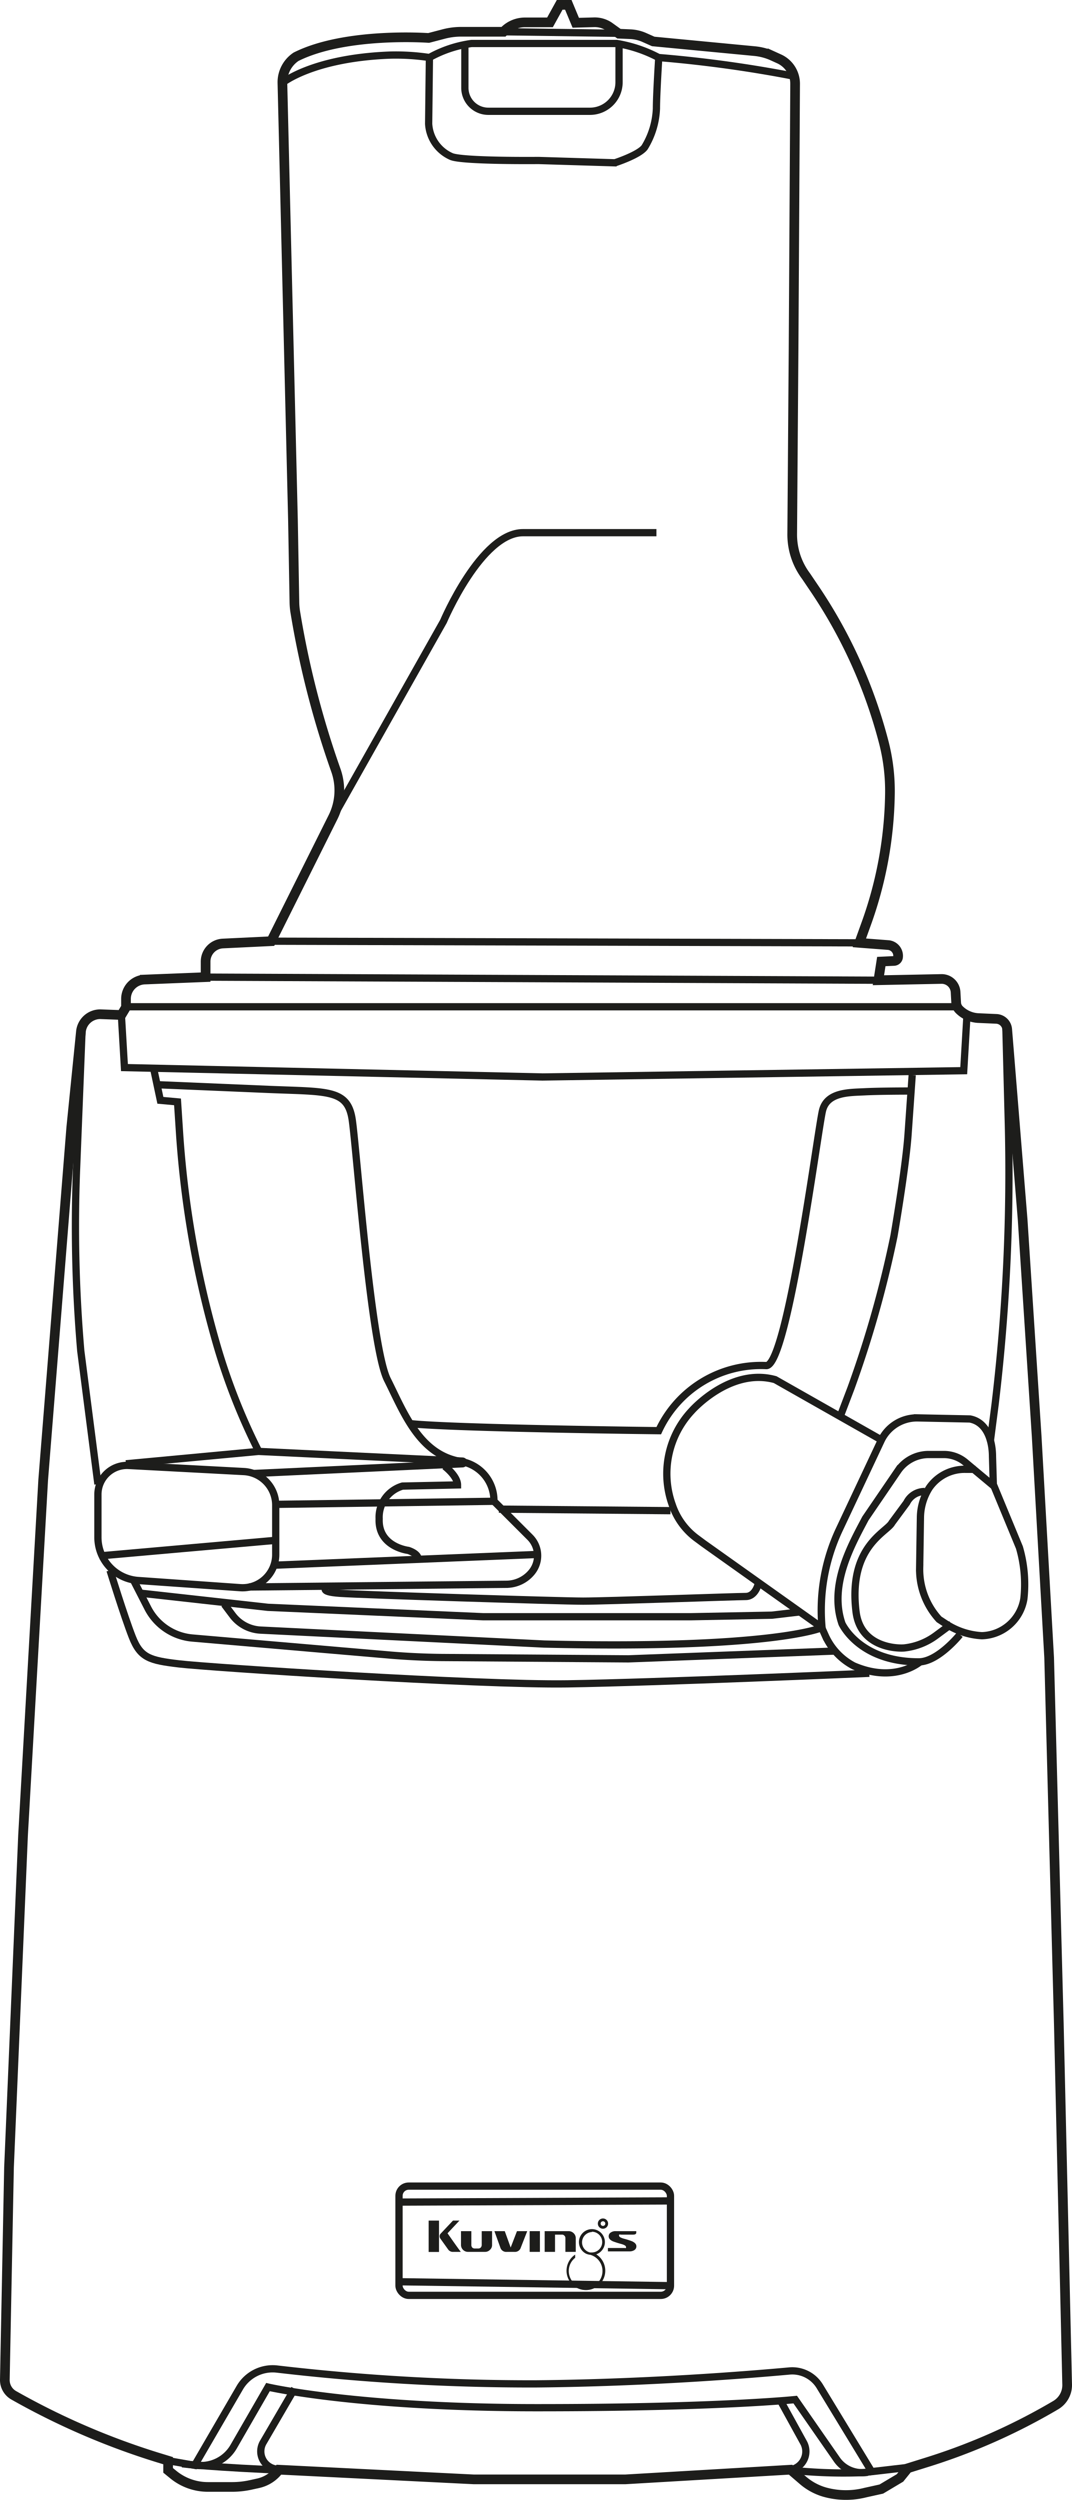 <svg xmlns="http://www.w3.org/2000/svg" viewBox="0 0 110.69 258.14"><defs><style>.cls-1,.cls-2{fill:none;stroke:#1d1d1b;stroke-miterlimit:10;}.cls-2{stroke-width:0.75px;}.cls-3{fill:#1d1d1b;}</style></defs><title>Fichier 5</title><g id="Calque_2" data-name="Calque 2"><g id="EVO820"><path class="cls-1" d="M1.42,247.32h0a75.21,75.21,0,0,0,14.86,6.42l1.08.33v1l.55.45a5.63,5.63,0,0,0,3.54,1.26H24a8.88,8.88,0,0,0,1.85-.2l.86-.19A3.62,3.62,0,0,0,28.8,255h0l20.13,1H64.56l17.07-1,1.29,1.11a6,6,0,0,0,2.18,1.19h0a8.14,8.14,0,0,0,4.27.06L91,257l1.93-1.15.81-1,2.08-.65A63.11,63.11,0,0,0,109,248.34h0a2.4,2.4,0,0,0,1.19-2.12L109.33,209l-1-37.85-1.29-22.88-1.45-22.38L104,106.28a1.18,1.18,0,0,0-1.13-1.08l-1.82-.08a3,3,0,0,1-2-.87h0a1.09,1.09,0,0,1-.32-.72l-.06-1.09a1.44,1.44,0,0,0-1.47-1.36l-6.5.13L91,99.28l1.31-.06a.44.44,0,0,0,.42-.4h0a1.12,1.12,0,0,0-1-1.24l-3-.23.66-1.83A41.12,41.12,0,0,0,91.89,82h0a20.12,20.12,0,0,0-.62-5.3h0A51.29,51.29,0,0,0,84,60.63l-.77-1.14h0a7.16,7.16,0,0,1-1.43-4.35l.14-19L82.1,8.67a2.82,2.82,0,0,0-1.67-2.6l-.66-.3a5.83,5.83,0,0,0-1.84-.49l-10.48-1-.9-.4a4,4,0,0,0-1.47-.35l-1.17-.05-1-.72a2.66,2.66,0,0,0-1.59-.46l-1.87.05L58.68.5h-.89l-1,1.81H54.18a3,3,0,0,0-2.09.87l-.1.1H47.63a7.09,7.09,0,0,0-1.88.25l-1.49.39S35.7,3.29,30.57,5.86h0a3.17,3.17,0,0,0-1.41,2.7l1.09,45.13.15,8.51a7,7,0,0,0,.09,1h0a94.77,94.77,0,0,0,4.19,16.33h0a6.22,6.22,0,0,1-.3,4.86L28,97.18l-5,.24a1.87,1.87,0,0,0-1.77,1.86v1.61l-6.29.25a2,2,0,0,0-1.93,2V104l-.48.8-2.17-.08a2,2,0,0,0-2,1.77l-1,9.91-2.9,36.4L2.38,189.48.93,223.79.5,245.71A1.81,1.81,0,0,0,1.42,247.32Z"/><path class="cls-2" d="M17.36,254.07l2.74.48,4.65-8a3.93,3.93,0,0,1,3.87-1.94,226.07,226.07,0,0,0,26.59,1.53c11.54-.1,22-.94,26.28-1.33a3.32,3.32,0,0,1,3.16,1.59L90,255.2l3.71-.43"/><path class="cls-2" d="M20.1,254.55l.19,0a3.91,3.91,0,0,0,3.83-1.92l3.55-6.16s9.18,2.13,27.78,2.13,26.66-.84,26.66-.84l4.3,6.19a3.16,3.16,0,0,0,3.2,1.3l.39-.08"/><path class="cls-2" d="M28.8,255l-.42-.09a1.84,1.84,0,0,1-1.2-2.73l3.23-5.54"/><path class="cls-2" d="M81.63,255h0A1.91,1.91,0,0,0,83,252.25L80.66,248"/><path class="cls-2" d="M8.5,105.72l-.59,14.86a150.9,150.9,0,0,0,.43,18.9l1.77,13.76"/><polyline class="cls-2" points="12.53 104.75 12.85 110.23 56.02 111.2 99.51 110.55 99.83 105.08"/><line class="cls-2" x1="13.01" y1="103.95" x2="98.7" y2="103.95"/><line class="cls-2" x1="21.23" y1="100.89" x2="90.65" y2="101.21"/><line class="cls-2" x1="27.99" y1="97.18" x2="88.72" y2="97.35"/><path class="cls-2" d="M10.11,154.3v4.42a4.47,4.47,0,0,0,4.17,4.47l10.53.74a3.42,3.42,0,0,0,3.66-3.41v-5.1a3.48,3.48,0,0,0-3.3-3.48l-11.91-.63A3,3,0,0,0,10.11,154.3Z"/><path class="cls-2" d="M13,151.14l13.69-1.28,21.06,1a.14.14,0,0,1,0,.28l-21.54,1"/><line class="cls-2" x1="51.03" y1="155.01" x2="28.31" y2="155.33"/><line class="cls-2" x1="10.27" y1="160.65" x2="28.47" y2="159.04"/><line class="cls-2" x1="28.31" y1="161.61" x2="55.7" y2="160.49"/><path class="cls-2" d="M99.11,168.78s-2.26,2.82-4.25,2.81c-6.15,0-7.92-3.94-7.92-3.94-1.38-4,1-8.18,2.42-10.87l3.37-4.94a3.84,3.84,0,0,1,3.16-1.66h1.57a3.47,3.47,0,0,1,2.2.79l2.91,2.43-.09-3c0-1.61-.56-3.56-2.33-3.89h0l-5.41-.11A4.09,4.09,0,0,0,91,148.7l-4.33,9.21a19.61,19.61,0,0,0-1.79,10.15h0l-12.24-8.7-.7-.52a7.08,7.08,0,0,1-2.52-3.45,9.49,9.49,0,0,1,2-9.72s3.95-4.51,8.62-3.22h0l10.79,6.12"/><path class="cls-2" d="M100.72,151.71h-1a4.43,4.43,0,0,0-3.76,1.9l0,0h0a5.86,5.86,0,0,0-.92,3l-.08,5.26a7.64,7.64,0,0,0,2,5.33h0l.73.48a7.53,7.53,0,0,0,3.7,1.21,4.53,4.53,0,0,0,4.33-3.81,13.62,13.62,0,0,0-.46-5.3l-2.66-6.43"/><path class="cls-2" d="M95.48,154h0a2.07,2.07,0,0,0-1.86,1.16l-1.52,2.06c-.52,1-4.53,2.42-3.71,9.19.46,3.75,4.34,3.81,5,3.74h0a6.72,6.72,0,0,0,3.24-1.27l1.61-1.19"/><path class="cls-2" d="M103.86,106l.25,9.72A201.57,201.57,0,0,1,102.75,145l-.5,3.86"/><path class="cls-2" d="M15.91,110.55l.65,3.06,1.77.16.22,3.38a103.48,103.48,0,0,0,3.78,21.52h0a63.85,63.85,0,0,0,4.29,11l.08.17"/><path class="cls-2" d="M94.19,111l-.43,6.16c-.25,3.51-1.45,10.45-1.45,10.45a112.87,112.87,0,0,1-4.45,15.74l-1.08,2.84"/><path class="cls-2" d="M13.82,163.22l1.45,2.83a5.73,5.73,0,0,0,4.6,3.08L40.4,170.9c1.71.14,3.43.22,5.15.24l19.33.14,21.42-.81"/><polyline class="cls-2" points="14.62 164.51 27.67 165.96 49.9 166.93 71.32 166.93 79.7 166.77 82.44 166.45"/><path class="cls-2" d="M23.16,165.64l.85,1.13a3.85,3.85,0,0,0,2.89,1.54l29.28,1.44c23.68.56,28.67-1.69,28.67-1.69l.37.83A6.55,6.55,0,0,0,88.14,172h0c4.28,1.85,6.86-.41,6.86-.41"/><rect class="cls-2" x="41.2" y="225.72" width="28.03" height="11.28" rx="1"/><line class="cls-2" x1="41.08" y1="227.37" x2="68.98" y2="227.25"/><line class="cls-2" x1="40.96" y1="235.59" x2="69.23" y2="236"/><path class="cls-2" d="M11.36,162.14s1.45,4.71,2.3,6.88,1.81,2.42,4.83,2.78S49.41,174,58.6,173.86s31.16-1.09,31.16-1.09"/><line class="cls-2" x1="51.51" y1="155.82" x2="69.23" y2="155.98"/><path class="cls-2" d="M33.79,163.87s-1,.48,1.29.64,22.71.81,25.13.81S76,164.84,77,164.84s1.29-1.29,1.29-1.29"/><path class="cls-2" d="M34.38,84.41,45.79,64.16S49.66,55,54,55H67.78"/><path class="cls-2" d="M29.16,8.56S32.26,6,40.23,5.69a23.35,23.35,0,0,1,4.11.25,12.33,12.33,0,0,1,4.35-1.45h15A14.13,14.13,0,0,1,68,5.94,129.1,129.1,0,0,1,82,7.87"/><path class="cls-2" d="M44.34,5.94l-.08,6.84a3.93,3.93,0,0,0,2.34,3.38c1.12.49,9,.41,9,.41l7.89.24S66,16,66.57,15.2a8.28,8.28,0,0,0,1.21-4c0-1.45.24-5.23.24-5.23"/><path class="cls-2" d="M48,4.65V9.07a2.42,2.42,0,0,0,2.43,2.42H60.92a3,3,0,0,0,3-3V4.57"/><line class="cls-2" x1="51.99" y1="3.28" x2="63.91" y2="3.44"/><path class="cls-2" d="M16.31,112l11.6.49c6,.24,8,0,8.46,3.14S38.3,139.06,40,142.45s3.3,7.73,7.57,8.45A4.08,4.08,0,0,1,51,155l3.73,3.73a2.69,2.69,0,0,1,.15,3.63h0a3.41,3.41,0,0,1-2.52,1.22l-26.65.28"/><path class="cls-2" d="M42.41,147c4.83.48,25.61.72,25.61.72A11.63,11.63,0,0,1,79.13,141c2.19,0,5.32-24.41,5.8-26.34s2.82-1.85,4.35-1.93,4.67-.08,4.67-.08"/><path class="cls-2" d="M45.91,151.39s1.33,1,1.33,1.93l-5.68.12a3.35,3.35,0,0,0-2.41,3.38c-.12,2.9,3,3.26,3,3.26s.84.25,1,.73"/><path class="cls-2" d="M18.81,254.39s3.08.38,11.46.71"/><path class="cls-2" d="M82.15,255.1a51.52,51.52,0,0,0,7.43.18"/><path class="cls-3" d="M61.52,232.78a1.34,1.34,0,1,0-1-.08h0l0,0h0a1.31,1.31,0,0,0,.42.11,1.74,1.74,0,1,1-2.21,1.67,1.72,1.72,0,0,1,.66-1.36h0v-.33l0,0a2,2,0,1,0,2.12-.06Zm-.41-2.35a1.07,1.07,0,1,1,0,2.14l-.19,0h0a1.07,1.07,0,0,1,.23-2.11Z"/><path class="cls-3" d="M62.26,229.06a.53.53,0,1,0,.53.53A.53.53,0,0,0,62.26,229.06Zm0,.77a.24.24,0,0,1-.24-.24.24.24,0,0,1,.48,0A.24.24,0,0,1,62.26,229.83Z"/><path class="cls-3" d="M50.81,231.8a.66.66,0,0,1-.22.5.69.69,0,0,1-.5.21H48.31a.72.72,0,0,1-.71-.71v-1.43h1.07v1.43a.38.38,0,0,0,.1.27.35.35,0,0,0,.25.09h.36a.34.34,0,0,0,.25-.09.39.39,0,0,0,.11-.27v-1.43h1.07Z"/><path class="cls-3" d="M55.75,232.51H54.69v-2.14h1.06Z"/><path class="cls-3" d="M59.45,232.51H58.38v-1.42a.33.33,0,0,0-.11-.26.3.3,0,0,0-.25-.1h-.71v1.78H56.24v-2.14h2.5a.72.72,0,0,1,.5.22.69.69,0,0,1,.21.5Z"/><rect class="cls-3" x="44.26" y="229.28" width="1.07" height="3.24"/><path class="cls-3" d="M64.09,230.73h1.26c.31,0,.35-.11.35-.23h0v-.13H63.56a.82.82,0,0,0-.48.13.45.45,0,0,0-.23.41c0,.21.15.39.46.52a8.68,8.68,0,0,0,.86.27c.31.09.46.19.46.28a.17.17,0,0,1,0,.13.21.21,0,0,1-.13,0H62.77v.35H65a.9.9,0,0,0,.48-.12.45.45,0,0,0,.23-.41c0-.21-.15-.38-.46-.52a7.8,7.8,0,0,0-.86-.27c-.31-.09-.46-.19-.46-.28a.17.17,0,0,1,0-.13A.21.21,0,0,1,64.09,230.73Z"/><path class="cls-3" d="M46.21,230.59l1.23-1.31h-.67l-1.3,1.38h0a.42.42,0,0,0,0,.48l.83,1.16a.62.62,0,0,0,.39.21h.89C47.19,232,46.45,230.93,46.21,230.59Z"/><path class="cls-3" d="M53.78,232.06h0l.66-1.69H53.38l-.65,1.69-.61-1.69H51.05l.61,1.69a.63.63,0,0,0,.67.45h.78A.63.63,0,0,0,53.78,232.06Z"/></g></g></svg>